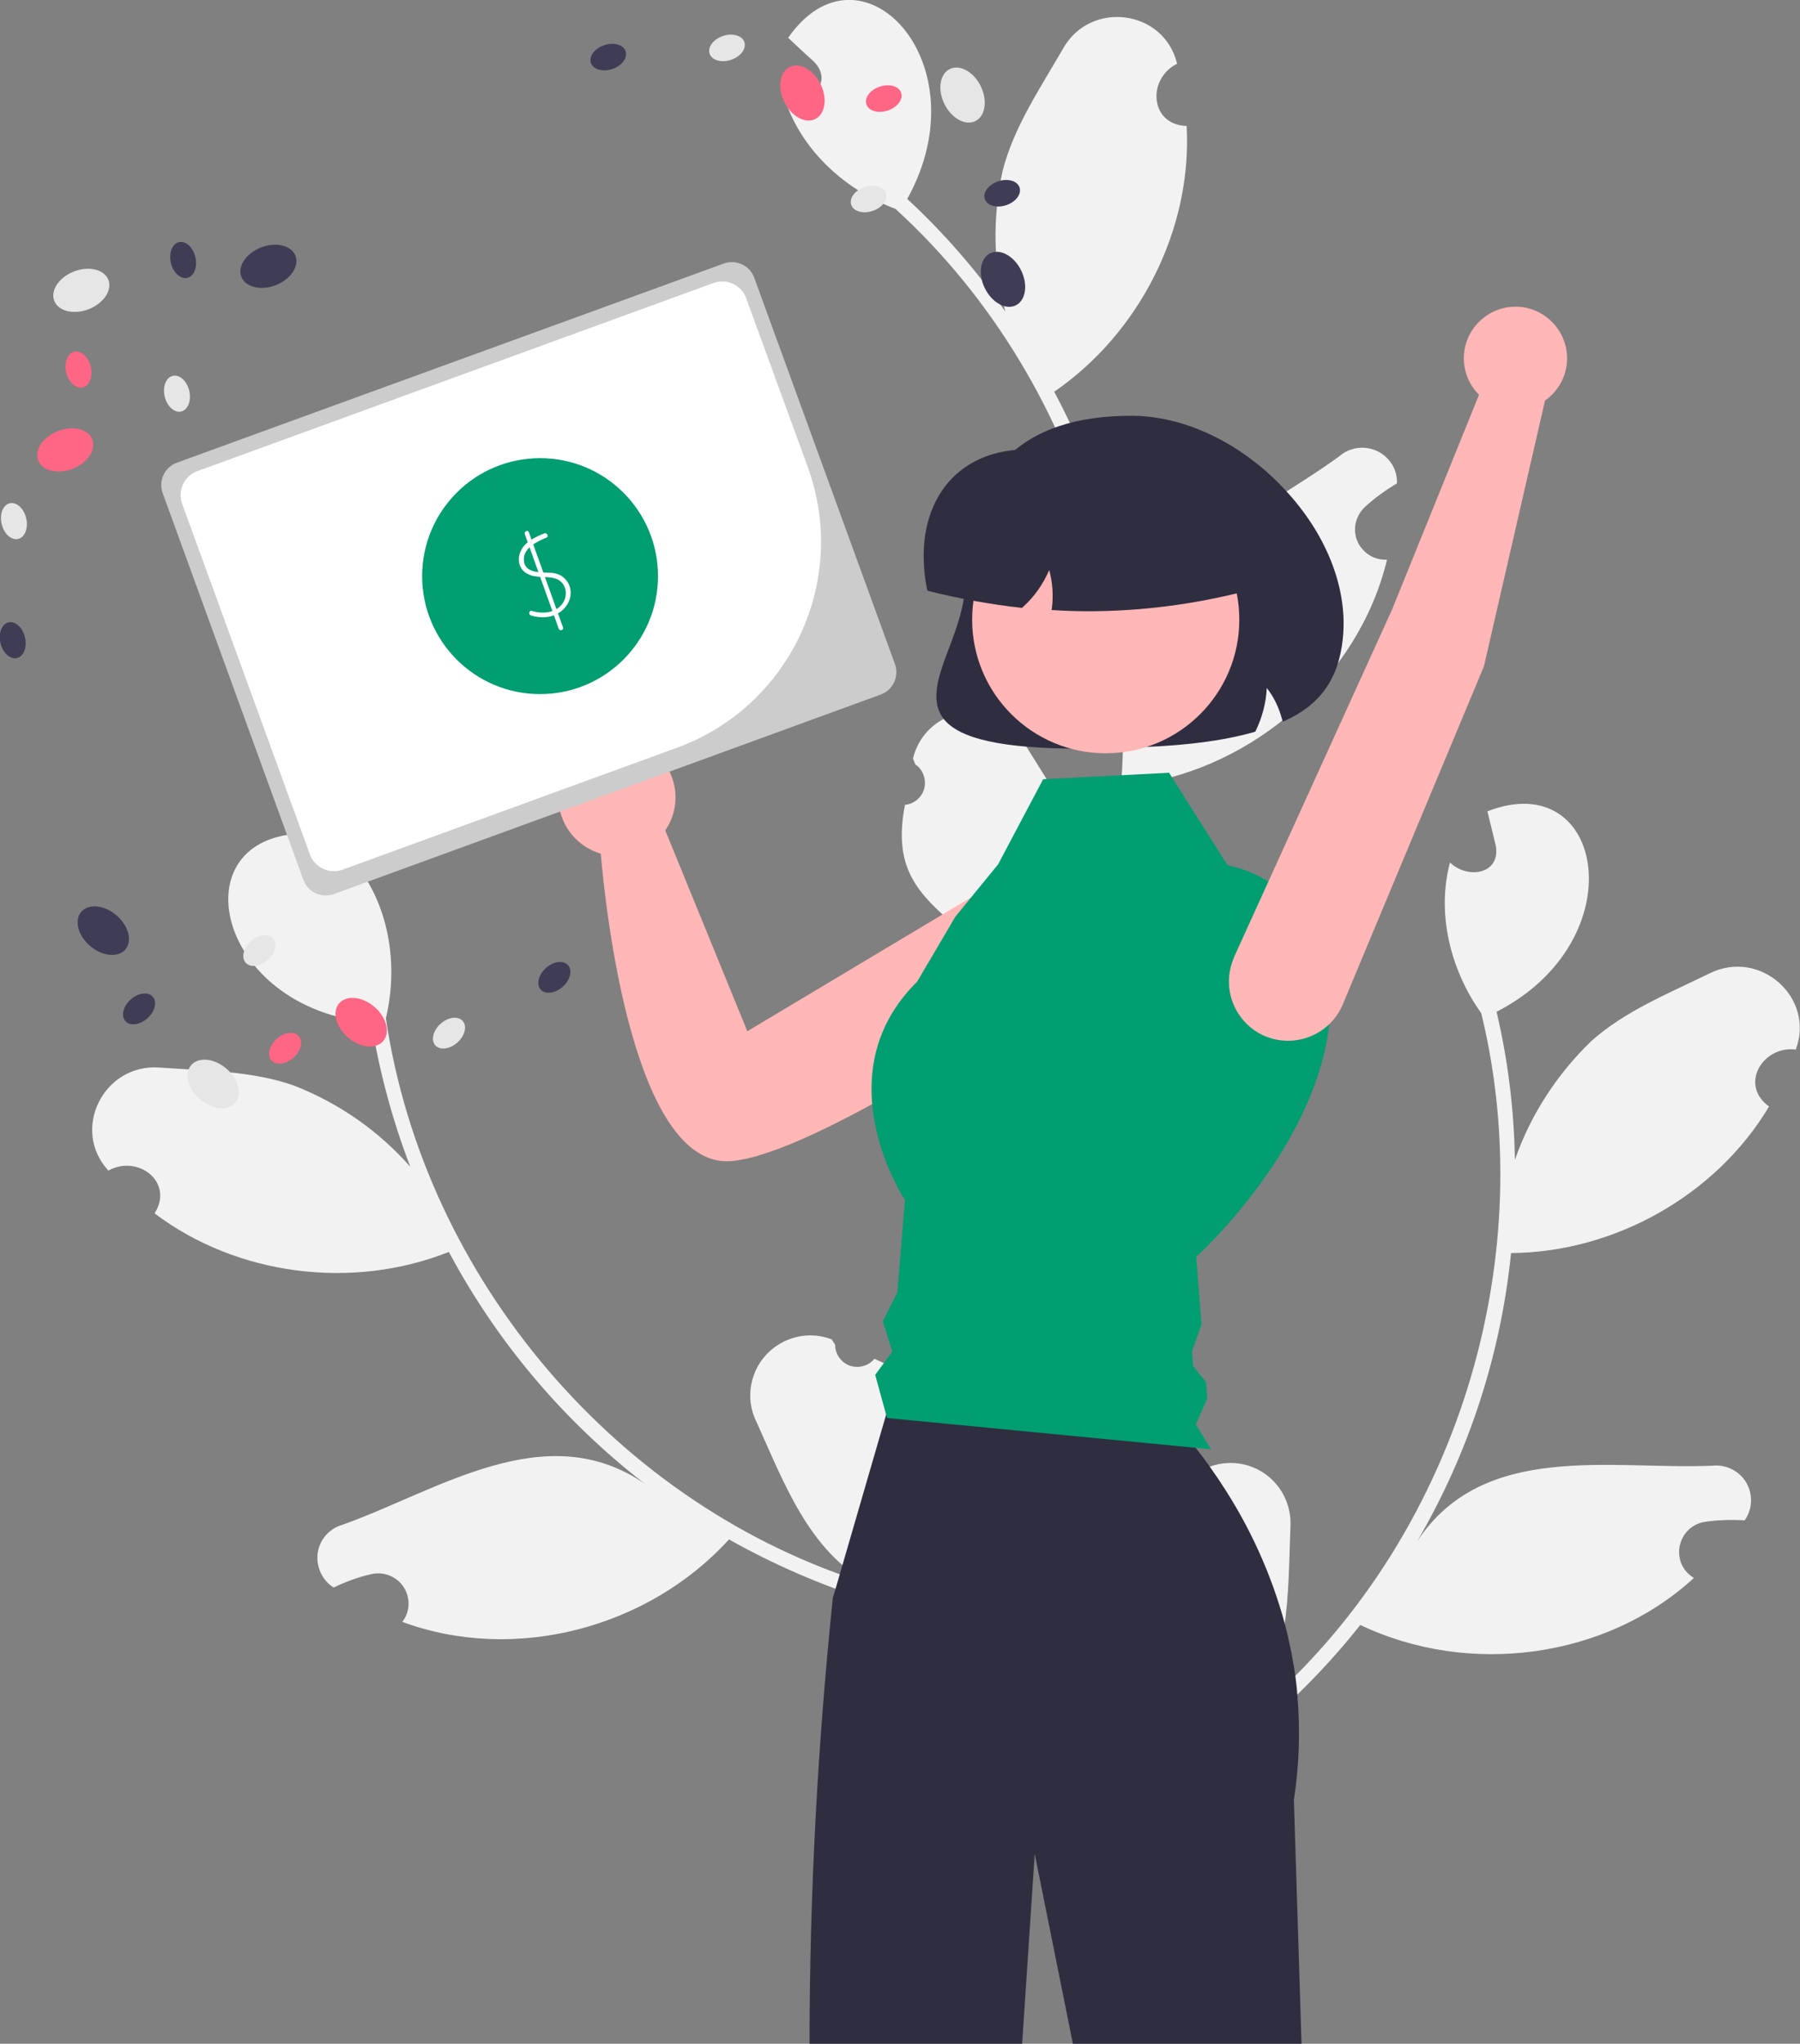 <svg xmlns="http://www.w3.org/2000/svg" xmlns:xlink="http://www.w3.org/1999/xlink" id="Layer_1" x="0px" y="0px" viewBox="0 0 471.6 535.3" style="enable-background:new 0 0 471.6 535.3;" xml:space="preserve"><rect x="0" y="0" width="471.6" height="535.3" fill="#808080" stroke="none"/> <style type="text/css"> .st0{fill:#F2F2F2;} .st1{fill:#2F2E41;} .st2{fill:#FFB6B6;} .st3{fill:#E6E6E6;} .st4{fill:#3F3D56;} .st5{fill:#FF6584;} .st6{fill:#009E71;} .st7{fill:#CCCCCC;} .st8{fill:#FFFFFF;} </style> <path class="st0" d="M303.2,396.3c2.9,1.5,6.4,0.4,7.9-2.4c0.8-1.5,0.9-3.3,0.3-4.9c0.1-0.6,0.2-1,0.3-1.6 c6.3-5.9,16.3-5.6,22.2,0.8c2.9,3.1,4.4,7.3,4.2,11.5c-0.7,17.6,0.1,36.7-11.6,50.9c53.5-43.7,77.9-118.2,61.6-185.2 c-8-11.2-11.8-26-8.2-39.5c4.5,4.4,13.3,3.2,12-4.4c-0.7-3-1.5-6-2.2-9c30.8-12,38.9,33.8,2.4,52.5c3,12.7,4.6,25.8,4.8,38.8 c4.1-11.8,11-22.4,20-31.1c8.8-7.9,20.3-12.5,31.1-17.8c13.1-6.4,27.6,6.3,22.5,20c-8.7-1.1-14.9,9.3-7,14.9 c-13.9,23.3-40.5,38.2-67.6,38.4c-2.7,26.6-11.1,52.4-24.6,75.5c17.3-26.3,50.8-18.7,77.2-19.8c5-0.6,9.6,2.9,10.2,7.9 c0.3,2.3-0.3,4.6-1.6,6.4c-3.5-0.2-7-0.1-10.4,0.4c-4.3,0.6-7.3,4.7-6.7,9c0.3,2.4,1.7,4.4,3.8,5.7c-23.2,21.3-59.2,25.8-87.4,12.3 c-8.3,10.5-17.8,20.1-28.1,28.7l-42-20c0.1-0.5,0.2-1.1,0.3-1.6c3.8,2.1,7.8,3.7,11.9,4.8C294.1,420.4,289.1,410.4,303.2,396.3 L303.2,396.3z"></path> <path class="st0" d="M229.1,355.9c-2.1,2.5-5.8,2.8-8.2,0.8c-1.3-1.1-2.1-2.7-2.1-4.5c-0.3-0.5-0.6-0.9-0.9-1.4 c-8.1-3.1-17.2,1-20.3,9.1c-1.5,4-1.4,8.4,0.5,12.3c7.3,16.1,13.7,34,29.9,42.8c-66.1-20.3-116.8-80.1-126.9-148.3 c3.2-13.4,1.1-28.5-7.3-39.6c-2.5,5.8-11.1,8-12.7,0.4c-0.5-3.1-0.9-6.1-1.4-9.2c-33.1,0.5-23.3,46,17.6,49.5 c2.1,12.9,5.5,25.6,10.2,37.8c-8.3-9.4-18.6-16.6-30.3-21.2c-11.1-4-23.5-3.9-35.5-4.8c-14.6-1-23.2,16.3-13.3,27 c7.7-4.3,17.3,3,12.1,11.2c21.7,16.4,52,20.1,77.1,10.1c12.6,23.6,30.1,44.3,51.3,60.7c-25.9-17.8-54.1,1.8-79,10.7 c-4.9,1.3-7.8,6.3-6.4,11.2c0.6,2.2,2,4.1,3.9,5.3c3.1-1.5,6.4-2.7,9.8-3.5c4.3-1,8.6,1.6,9.6,5.8c0.6,2.3,0.1,4.8-1.4,6.7 c29.5,10.9,64.5,1.6,85.6-21.6c11.7,6.6,24,11.9,36.8,16l31.3-34.3c-0.3-0.5-0.6-0.9-0.8-1.4c-2.7,3.4-5.8,6.4-9.2,9 C246.6,374.9,247.5,363.7,229.1,355.9L229.1,355.9z"></path> <path class="st0" d="M237.1,210.8c3.2-0.3,5.6-3.2,5.2-6.4c-0.2-1.7-1.1-3.3-2.5-4.2c-0.2-0.6-0.4-1-0.6-1.5 c2-8.5,10.4-13.7,18.9-11.8c4.2,1,7.7,3.6,9.9,7.2c9.2,15,20.6,30.4,18.8,48.7c20-66.1-1.2-141.6-52.2-188.1 c-12.9-4.8-24.3-15-28.8-28.2c6.2,1.1,12.8-4.8,7.5-10.3c-2.3-2.1-4.6-4.2-6.8-6.3c18.9-27.2,51.1,6.4,31.2,42.2 c9.6,8.9,18.2,18.8,25.7,29.5c-3.2-12.1-3.4-24.7-0.7-36.9c2.9-11.4,9.9-21.7,15.9-32.1C285.8,0,305,2.5,308.4,16.7 c-7.9,3.9-7.2,16,2.5,16.3c1.5,27.1-12.4,54.3-34.7,69.6c12.6,23.6,20,49.7,21.7,76.4c-0.3-31.5,31.7-43.9,53-59.5 c3.8-3.3,9.6-2.9,12.9,0.9c1.5,1.7,2.3,3.9,2.2,6.2c-3,1.8-5.8,3.8-8.4,6.2c-3.2,3-3.5,8-0.5,11.2c1.6,1.8,3.9,2.7,6.3,2.6 c-7.4,30.6-34.7,54.4-65.7,58.9c-1.1,13.4-3.5,26.6-7.3,39.5l-46,6.8c-0.2-0.5-0.5-1-0.7-1.5c4.3-0.4,8.5-1.2,12.6-2.6 C243,235.9,233.3,230.4,237.1,210.8L237.1,210.8z"></path> <path class="st1" d="M283.4,196.1c-20.9,0-32.3-2.6-36.3-8c-3.5-4.8-1.2-11.2,1.6-18.5c2-5.3,4.2-11.3,4.2-17.2 c0-28.9,14.6-43.5,43.5-43.5c14.4,0,29.8,7.6,41.2,20.4c10.4,11.6,15.6,25.5,14.2,38.1l0,0c-1.1,10.4-5.9,17.2-15.2,21.4l-0.5,0.2 l-0.2-0.6c-0.8-3-2.1-5.8-4-8.2c-0.2,3.9-1.2,7.7-2.9,11.2l-0.1,0.2l-0.2,0.1c-10.4,3-22.8,3.8-32.5,4.1 C291.7,196,287.4,196.1,283.4,196.1z"></path> <path class="st2" d="M289.1,236.3c-2.8-8.2-11.7-12.6-19.9-9.8c-1.6,0.6-3.2,1.4-4.5,2.4l-68.9,41.2l-21.5-52.6c4.8-7,3-16.5-4-21.3 c-7-4.8-16.5-3-21.3,4c-4.8,7-3,16.5,4,21.3c1.3,0.9,2.8,1.6,4.4,2.1c1.3,15.2,8.7,82.9,34.4,80.5c21.6-2.1,75.2-37.8,91.8-50.1 C289.1,249.8,291.3,242.7,289.1,236.3z"></path> <path class="st1" d="M341,535.3h-59.9l-10-49.7l-3.3,49.7h-55.7c0-39,2.1-78,6.1-116.8l0.7-2.3l1.1-3.8l0.7-2.4l11.5-39.6l0.9-3.1 h69.4c4,3.7,7.7,7.8,11,12.2c1.1,1.4,2.3,3,3.5,4.7c0.8,1.2,1.7,2.4,2.6,3.8c7.7,11.5,13.5,24.2,17.1,37.6v0c0.6,2.3,1.1,4.6,1.6,7 v0c0.4,2.1,0.8,4.3,1.1,6.5c0.2,1.6,0.4,3.2,0.5,4.9c0.8,9.1,0.5,18.4-0.9,27.4L341,535.3z"></path> <ellipse transform="matrix(0.933 -0.361 0.361 0.933 -26.004 12.828)" class="st3" cx="21.3" cy="76" rx="7.6" ry="5.3"></ellipse> <ellipse transform="matrix(0.933 -0.361 0.361 0.933 -20.43 30.095)" class="st4" cx="70.3" cy="69.7" rx="7.6" ry="5.3"></ellipse> <ellipse transform="matrix(0.933 -0.361 0.361 0.933 -41.383 14.113)" class="st5" cx="17.1" cy="117.8" rx="7.6" ry="5.3"></ellipse> <ellipse transform="matrix(0.973 -0.23 0.23 0.973 -31.345 4.525)" class="st3" cx="3.7" cy="136.5" rx="3.3" ry="4.8"></ellipse> <ellipse transform="matrix(0.973 -0.23 0.23 0.973 -38.545 5.297)" class="st4" cx="3.4" cy="167.7" rx="3.3" ry="4.8"></ellipse> <ellipse transform="matrix(0.973 -0.23 0.23 0.973 -22.493 13.464)" class="st3" cx="46.4" cy="103.1" rx="3.3" ry="4.8"></ellipse> <ellipse transform="matrix(0.973 -0.23 0.23 0.973 -21.744 7.351)" class="st5" cx="20.6" cy="96.8" rx="3.3" ry="4.8"></ellipse> <ellipse transform="matrix(0.973 -0.23 0.23 0.973 -14.386 12.879)" class="st4" cx="48" cy="68.1" rx="3.3" ry="4.8"></ellipse> <ellipse transform="matrix(0.648 -0.761 0.761 0.648 -196.474 142.557)" class="st3" cx="56" cy="283.9" rx="5.3" ry="7.6"></ellipse> <ellipse transform="matrix(0.648 -0.761 0.761 0.648 -176.093 106.472)" class="st4" cx="27.2" cy="243.8" rx="5.3" ry="7.6"></ellipse> <ellipse transform="matrix(0.648 -0.761 0.761 0.648 -170.515 166.405)" class="st5" cx="94.8" cy="267.7" rx="5.3" ry="7.6"></ellipse> <ellipse transform="matrix(0.746 -0.666 0.666 0.746 -150.313 147.052)" class="st3" cx="117.6" cy="270.6" rx="4.8" ry="3.3"></ellipse> <ellipse transform="matrix(0.746 -0.666 0.666 0.746 -133.577 161.718)" class="st4" cx="145.2" cy="256" rx="4.8" ry="3.3"></ellipse> <ellipse transform="matrix(0.746 -0.666 0.666 0.746 -148.539 108.428)" class="st3" cx="67.9" cy="249" rx="4.8" ry="3.3"></ellipse> <ellipse transform="matrix(0.746 -0.666 0.666 0.746 -163.917 119.462)" class="st5" cx="74.7" cy="274.6" rx="4.8" ry="3.3"></ellipse> <ellipse transform="matrix(0.746 -0.666 0.666 0.746 -166.743 91.321)" class="st4" cx="36.4" cy="264.3" rx="4.8" ry="3.3"></ellipse> <ellipse transform="matrix(0.897 -0.441 0.441 0.897 14.94 113.915)" class="st3" cx="252.3" cy="24.8" rx="5.3" ry="7.6"></ellipse> <ellipse transform="matrix(0.897 -0.441 0.441 0.897 -5.277 123.527)" class="st4" cx="262.9" cy="73.1" rx="5.3" ry="7.6"></ellipse> <ellipse transform="matrix(0.897 -0.441 0.441 0.897 10.878 95.312)" class="st5" cx="210.3" cy="24.3" rx="5.3" ry="7.6"></ellipse> <ellipse transform="matrix(0.949 -0.315 0.315 0.949 5.721 60.6)" class="st3" cx="190.5" cy="12.6" rx="4.8" ry="3.3"></ellipse> <ellipse transform="matrix(0.949 -0.315 0.315 0.949 3.37 50.928)" class="st4" cx="159.4" cy="15" rx="4.8" ry="3.3"></ellipse> <ellipse transform="matrix(0.949 -0.315 0.315 0.949 -4.865 74.276)" class="st3" cx="227.6" cy="52.2" rx="4.8" ry="3.3"></ellipse> <ellipse transform="matrix(0.949 -0.315 0.315 0.949 3.601 74.195)" class="st5" cx="231.6" cy="25.9" rx="4.8" ry="3.3"></ellipse> <ellipse transform="matrix(0.949 -0.315 0.315 0.949 -2.605 85.219)" class="st4" cx="262.6" cy="50.7" rx="4.8" ry="3.3"></ellipse> <path class="st6" d="M273.3,204.1l33-1.7l15.3,24.2c0,0,28.9,4.8,26.9,38.8s-35.1,63.8-35.1,63.8l1.4,17.7l-2.5,7l0.3,3.9l3.4,4.2 l0.3,4.3l-3,6.8l4,6.5l-84.9-8.2l-3.1-11.3l4.5-6.1l-2.5-7.9l3.8-7.6l2-24.2c0,0-21.7-32.6,3.2-57.2l10-17l11.2-13.7L273.3,204.1z"></path> <circle class="st2" cx="289.7" cy="162.3" r="35"></circle> <path class="st1" d="M285,160.1c-3,0-6-0.1-9-0.3l-0.5,0l0.1-0.5c0.4-3.3,0.2-6.7-0.7-10c-1.6,3.7-3.9,7-6.9,9.7l-0.2,0.2l-0.2,0 c-8.2-0.9-16.3-2.4-24.3-4.4l-0.3-0.1l-0.1-0.3c-0.6-2.9-0.9-5.9-0.9-8.9c0-9.3,3.4-17.2,9.5-22.1c6.7-5.4,16.2-7,27-4.6h34.2 c7.8,0,14.2,6.4,14.2,14.2v21.7l-0.4,0.1C312.9,158.3,299,160.1,285,160.1z"></path> <path class="st7" d="M46.3,121.2c-3.2,1.2-4.8,4.7-3.7,7.9l36.9,101.4c1.2,3.2,4.7,4.8,7.9,3.7l143.4-52.3c3.2-1.2,4.8-4.7,3.7-7.9 L197.6,72.7c-1.2-3.2-4.7-4.8-7.9-3.7L46.3,121.2z"></path> <path class="st8" d="M177.5,195.8l-87.8,32c-3.4,1.2-7.2-0.5-8.5-4l-33.5-91.9c-1.2-3.4,0.5-7.2,4-8.5l135.3-49.3 c3.4-1.2,7.2,0.5,8.5,4l16.2,44.4C222.4,152.1,207.1,184.9,177.5,195.8z"></path> <path class="st2" d="M388.8,174.5l-37,88.6c-3.3,7.8-12.2,11.5-20.1,8.4l0,0c-7.9-3.2-11.8-12.2-8.6-20.2c0.1-0.3,0.2-0.5,0.3-0.8 l41.3-90.8l22.8-56.3c-5.3-5.3-5.3-13.8,0-19.1c5.3-5.3,13.8-5.3,19.1,0s5.3,13.8,0,19.1c-0.6,0.6-1.2,1.1-1.8,1.5L388.8,174.5z"></path> <circle class="st6" cx="141.5" cy="150.9" r="30.9"></circle> <path class="st8" d="M142.6,139.7c-2.4,1-5.1,2.2-6.2,4.7c-1,2.2-0.4,4.8,1.8,5.9c2.2,1.2,4.8,0.5,7.2,1.2c2.8,0.8,3.6,4.1,2.1,6.4 c-1.8,2.7-5.3,3-8.2,2.1c-0.7-0.2-0.9,1-0.2,1.2c2.6,0.8,5.5,0.7,7.8-1c2-1.5,3.1-4,2.4-6.4c-0.3-1.2-1.1-2.2-2.1-2.9 c-1.1-0.7-2.4-0.9-3.7-0.9c-2.2-0.1-5.8,0-6.2-2.9c-0.5-3.5,3.3-5.2,5.9-6.3C143.8,140.6,143.4,139.4,142.6,139.7L142.6,139.7 L142.6,139.7z"></path> <path class="st8" d="M137.5,139.9l8.9,24.8c0.3,0.7,1.4,0.3,1.1-0.4l-8.9-24.8C138.4,138.7,137.3,139.1,137.5,139.9L137.5,139.9z"></path> </svg>